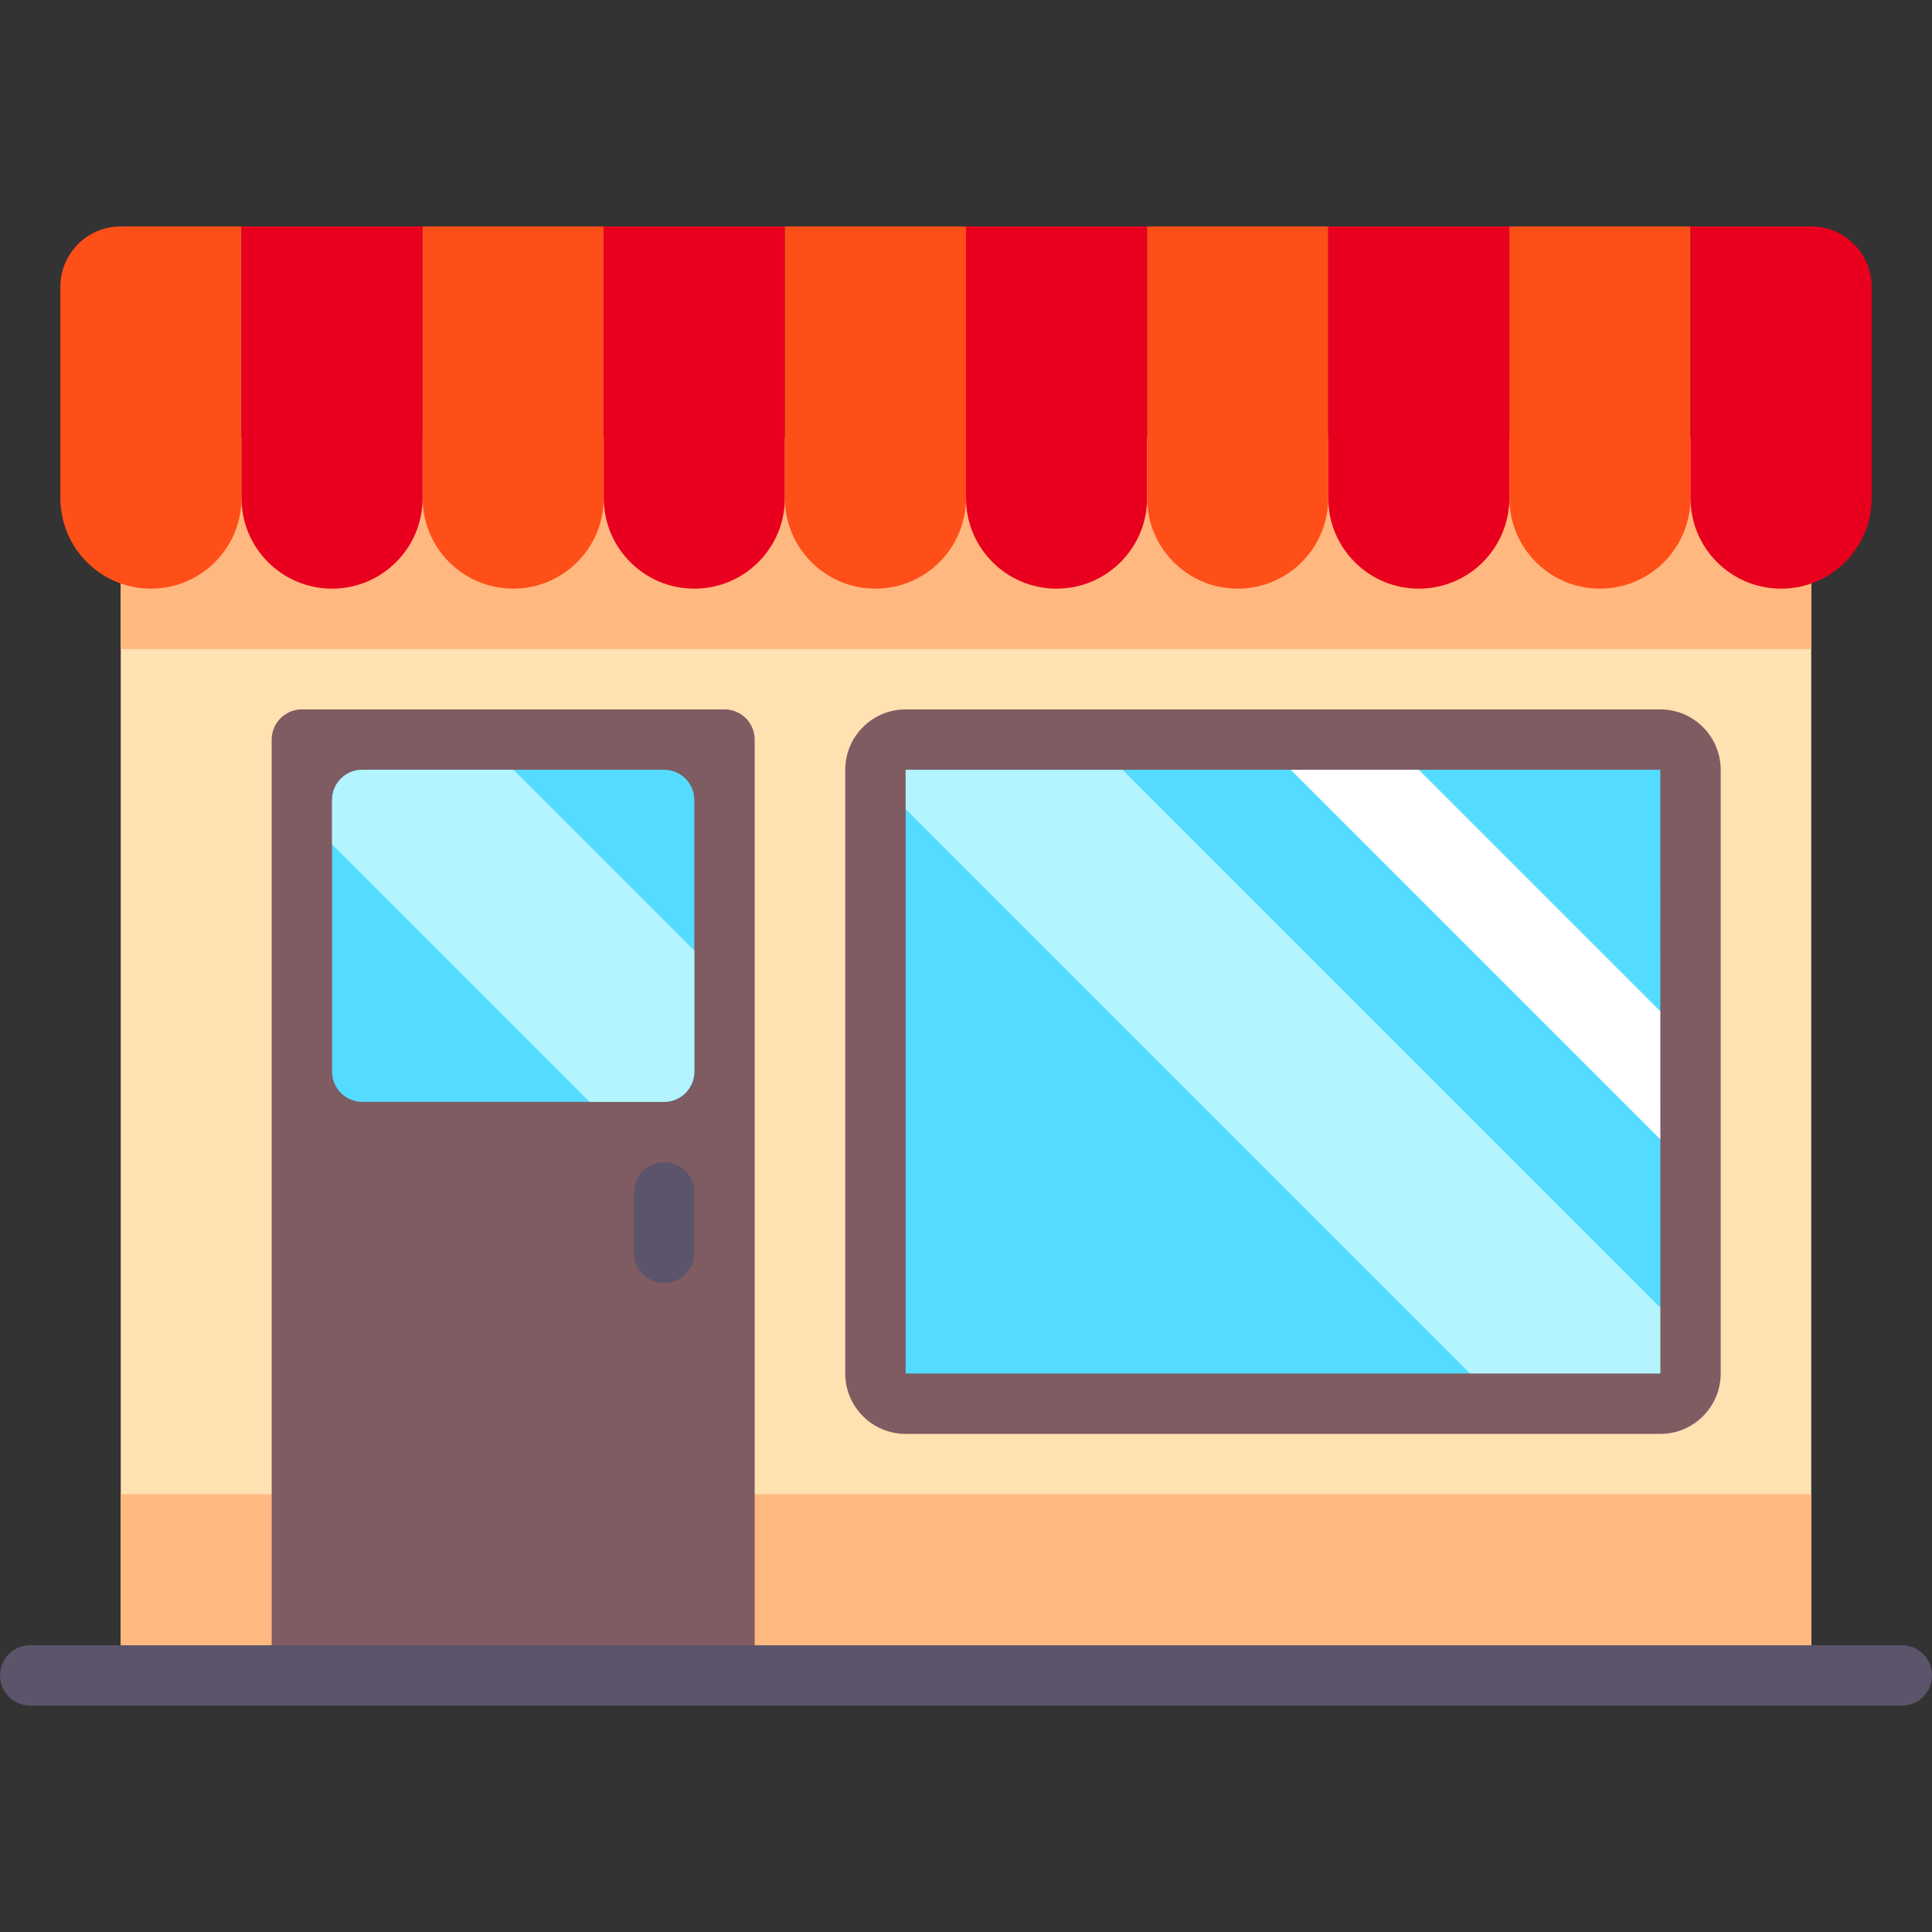 <?xml version="1.0" encoding="iso-8859-1"?>
<!-- Generator: Adobe Illustrator 19.1.0, SVG Export Plug-In . SVG Version: 6.00 Build 0)  -->
<svg version="1.1" id="Capa_1" xmlns="http://www.w3.org/2000/svg" xmlns:xlink="http://www.w3.org/1999/xlink" x="0px" y="0px"
	 viewBox="0 0 512 512" style="enable-background:new 0 0 512 512;" xml:space="preserve">
<rect x="0" y="0" width="512" height="512" fill="#333333" stroke="none"/>
<g>
	<g>
		<rect x="32" y="132" style="fill:#FFE1B2;" width="448" height="312"/>
	</g>
	<g>
		<rect x="32" y="396" style="fill:#FFB980;" width="448" height="48"/>
	</g>
	<g>
		<rect x="32" y="116" style="fill:#FFB980;" width="448" height="56"/>
	</g>
	<g>
		<path style="fill:#7E5C62;" d="M192,188H80c-4.418,0-8,3.582-8,8v240h128V196C200,191.582,196.418,188,192,188z"/>
	</g>
	<g>
		<g>
			<path style="fill:#5C546A;" d="M504,452H8c-4.422,0-8-3.578-8-8s3.578-8,8-8h496c4.422,0,8,3.578,8,8S508.422,452,504,452z"/>
		</g>
	</g>
	<g>
		<g>
			<path style="fill:#5C546A;" d="M176,340c-4.422,0-8-3.578-8-8v-16c0-4.422,3.578-8,8-8s8,3.578,8,8v16
				C184,336.422,180.422,340,176,340z"/>
		</g>
	</g>
	<g>
		<path style="fill:#FF4F19;" d="M40,156L40,156c-13.255,0-24-10.745-24-24V76c0-8.837,7.163-16,16-16h32v72
			C64,145.255,53.255,156,40,156z"/>
	</g>
	<g>
		<path style="fill:#E9001E;" d="M88,156L88,156c-13.255,0-24-10.745-24-24V60h48v72C112,145.255,101.255,156,88,156z"/>
	</g>
	<g>
		<path style="fill:#FF4F19;" d="M136,156L136,156c-13.255,0-24-10.745-24-24V60h48v72C160,145.255,149.255,156,136,156z"/>
	</g>
	<g>
		<path style="fill:#E9001E;" d="M184,156L184,156c-13.255,0-24-10.745-24-24V60h48v72C208,145.255,197.255,156,184,156z"/>
	</g>
	<g>
		<path style="fill:#FF4F19;" d="M232,156L232,156c-13.255,0-24-10.745-24-24V60h48v72C256,145.255,245.255,156,232,156z"/>
	</g>
	<g>
		<path style="fill:#E9001E;" d="M280,156L280,156c-13.255,0-24-10.745-24-24V60h48v72C304,145.255,293.255,156,280,156z"/>
	</g>
	<g>
		<path style="fill:#FF4F19;" d="M328,156L328,156c-13.255,0-24-10.745-24-24V60h48v72C352,145.255,341.255,156,328,156z"/>
	</g>
	<g>
		<path style="fill:#E9001E;" d="M376,156L376,156c-13.255,0-24-10.745-24-24V60h48v72C400,145.255,389.255,156,376,156z"/>
	</g>
	<g>
		<path style="fill:#FF4F19;" d="M424,156L424,156c-13.255,0-24-10.745-24-24V60h48v72C448,145.255,437.255,156,424,156z"/>
	</g>
	<g>
		<path style="fill:#E9001E;" d="M472,156L472,156c-13.255,0-24-10.745-24-24V60h32c8.837,0,16,7.163,16,16v56
			C496,145.255,485.255,156,472,156z"/>
	</g>
	<g>
		<path style="fill:#53DCFF;" d="M440,196H240c-4.418,0-8,3.582-8,8v160c0,4.418,3.582,8,8,8h200c4.418,0,8-3.582,8-8V204
			C448,199.582,444.418,196,440,196z"/>
	</g>
	<g>
		<path style="fill:#B3F4FF;" d="M397.588,372H440c4.418,0,8-3.582,8-8v-9.47L289.47,196H232c-2.835,0-5.207,1.56-6.628,3.784
			L397.588,372z"/>
	</g>
	<g>
		<polygon style="fill:#FFFFFF;" points="334.059,196 448,309.941 448,276 368,196 		"/>
	</g>
	<g>
		<g>
			<path style="fill:#7E5C62;" d="M440,380H240c-8.82,0-16-7.18-16-16V204c0-8.82,7.18-16,16-16h200c8.82,0,16,7.18,16,16v160
				C456,372.82,448.82,380,440,380z M240,204v160h200.016L440,204H240z"/>
		</g>
	</g>
	<g>
		<path style="fill:#53DCFF;" d="M176,292H96c-4.418,0-8-3.582-8-8v-72c0-4.418,3.582-8,8-8h80c4.418,0,8,3.582,8,8v72
			C184,288.418,180.418,292,176,292z"/>
	</g>
	<g>
		<path style="fill:#B3F4FF;" d="M136.099,204H96c-4.418,0-8,3.582-8,8v11.784L156.216,292H176c4.418,0,8-3.582,8-8v-32.099
			L136.099,204z"/>
	</g>
</g>
<g>
</g>
<g>
</g>
<g>
</g>
<g>
</g>
<g>
</g>
<g>
</g>
<g>
</g>
<g>
</g>
<g>
</g>
<g>
</g>
<g>
</g>
<g>
</g>
<g>
</g>
<g>
</g>
<g>
</g>
</svg>
